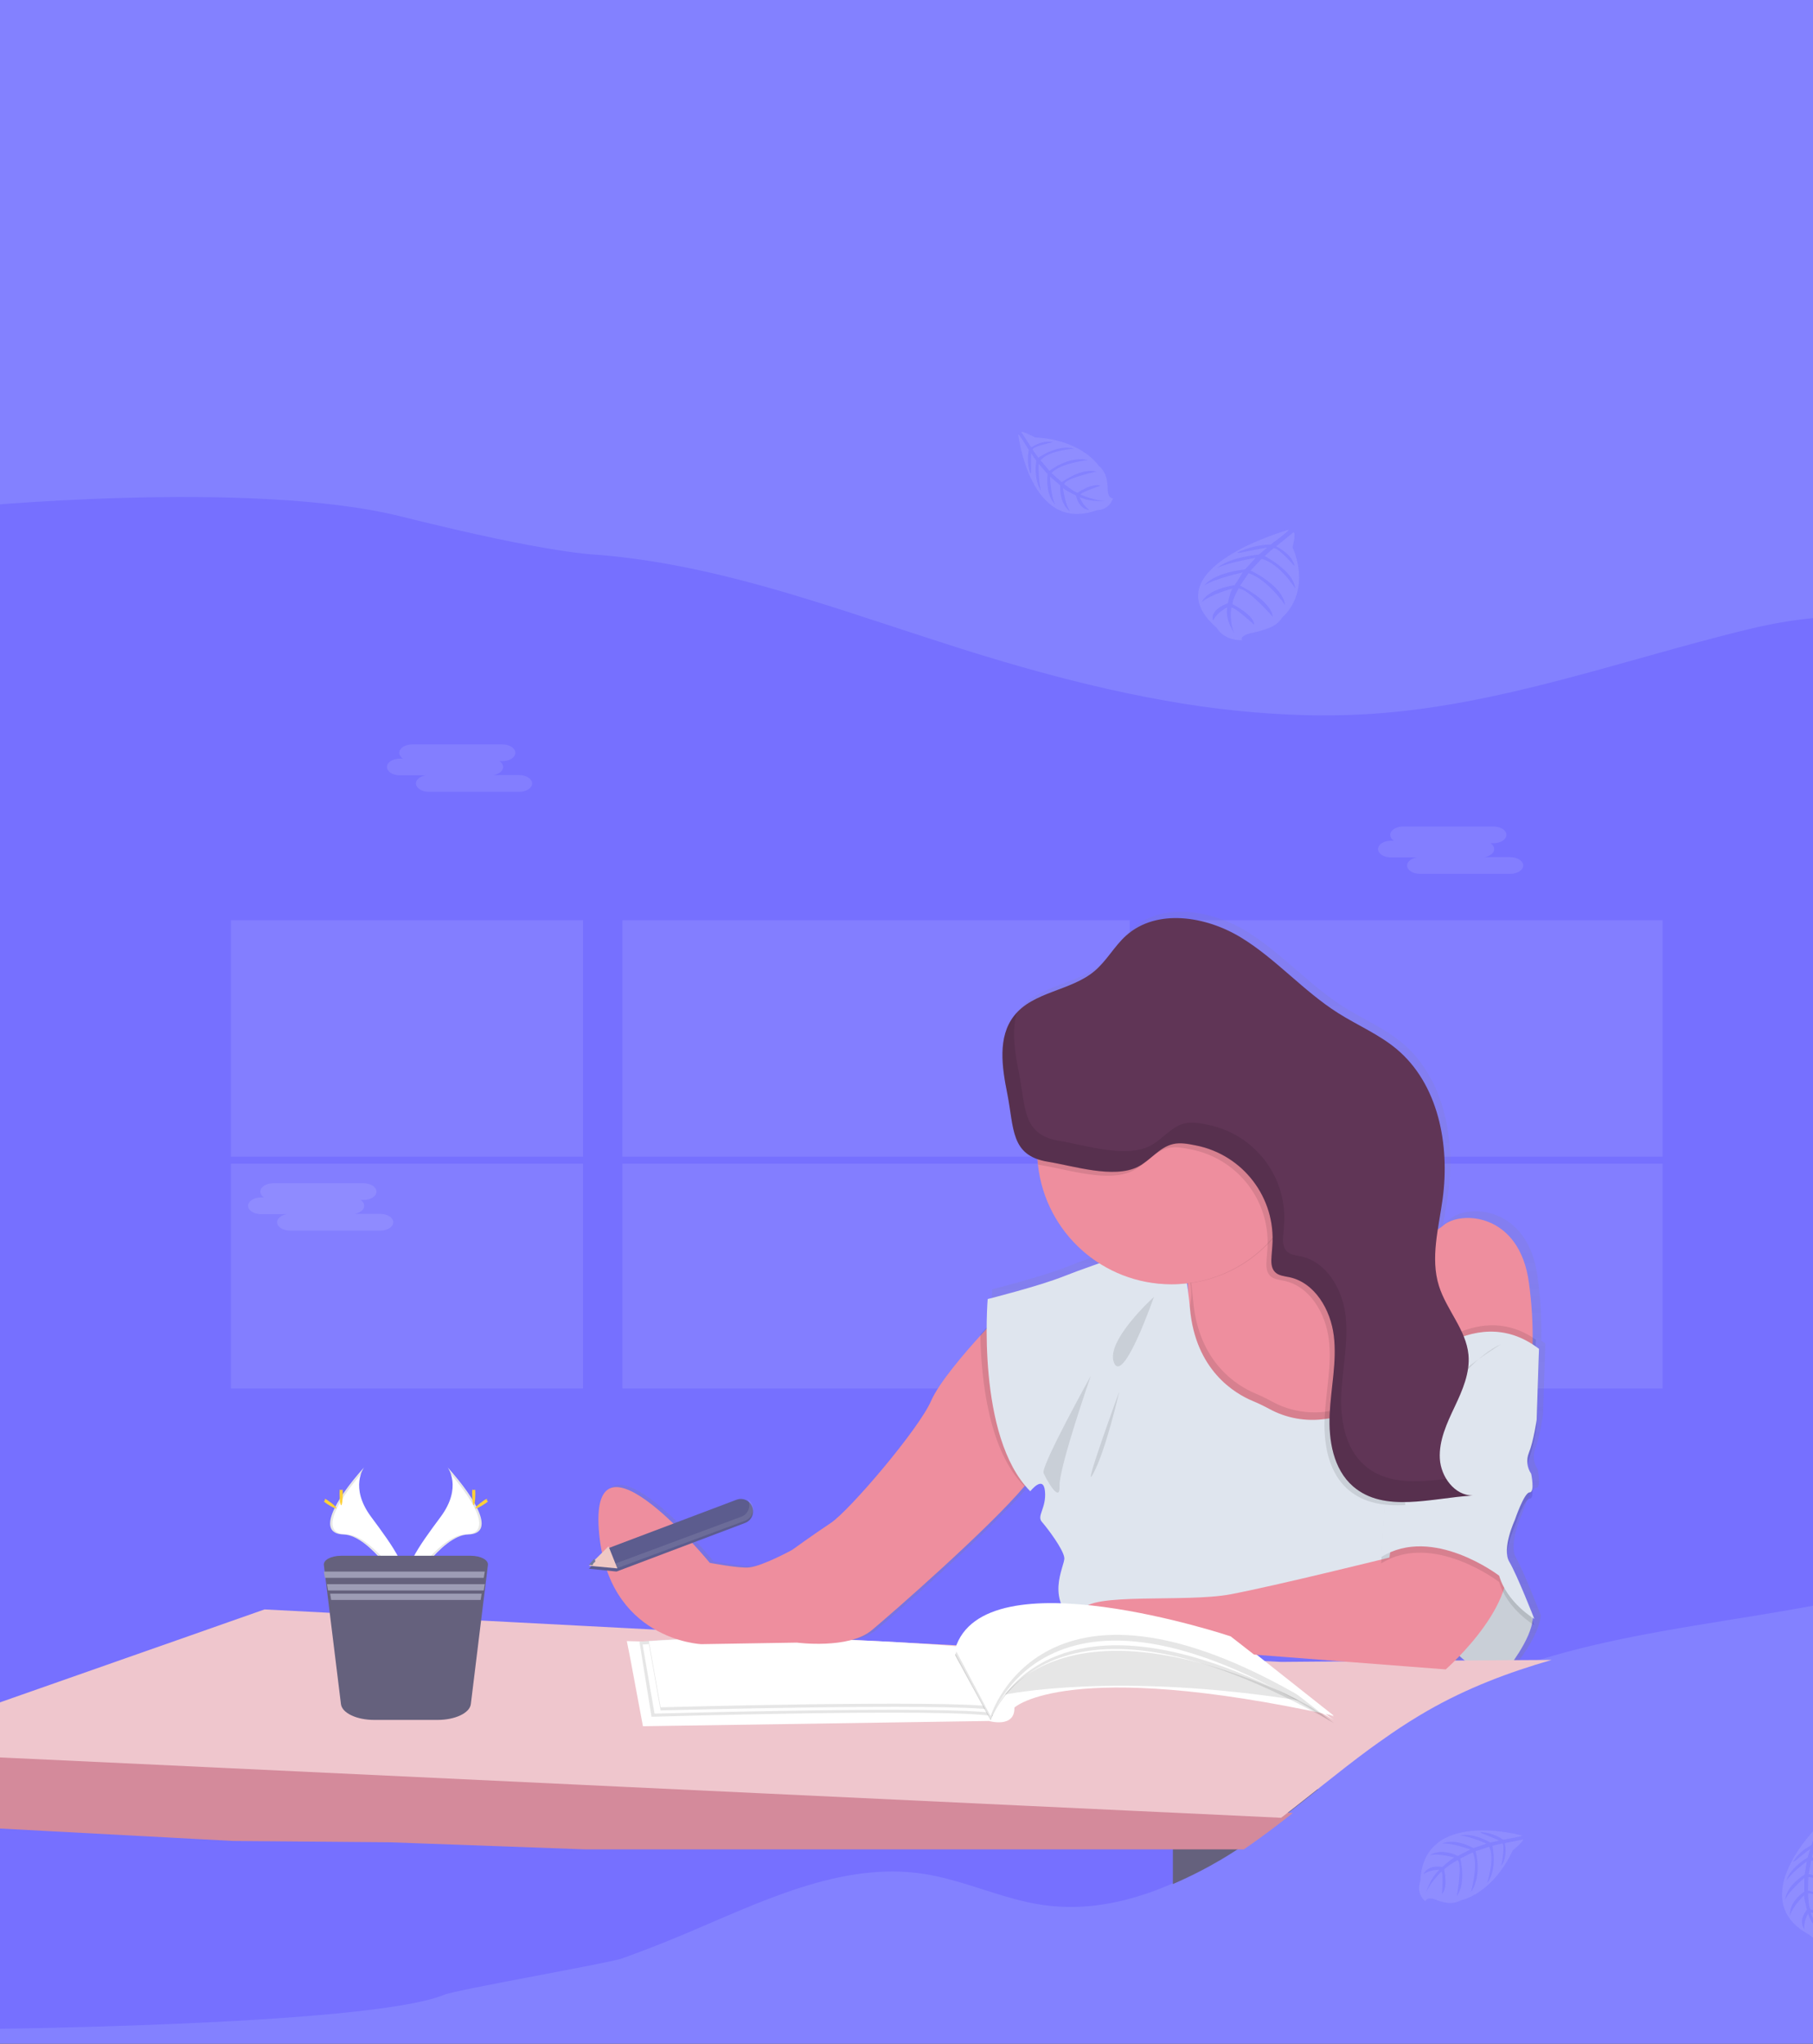 <?xml version="1.0" encoding="UTF-8"?> <svg xmlns="http://www.w3.org/2000/svg" width="488" height="550" viewBox="0 0 488 550" fill="none"><rect x="0" y="0" width="488" height="550" fill="#333333" stroke="none"/><g clip-path="url(#clip0_1705_9265)"><rect width="488" height="550" fill="#8381FF"></rect><path opacity="0.55" fill-rule="evenodd" clip-rule="evenodd" d="M572.065 311.373C571.96 311.995 571.854 312.617 571.738 313.239C567.97 334.427 561.819 354.854 552.672 373.608C552.372 374.23 552.066 374.853 551.755 375.475C545.885 387.3 538.677 398.413 530.272 408.595C525.716 414.089 520.748 419.306 514.841 423.072C506.561 428.35 496.881 430.494 487.368 432.249C477.482 434.077 467.468 435.583 457.477 437.249C453.936 437.827 450.416 438.432 446.919 439.066C437.267 440.81 427.687 442.827 418.335 445.499C406.771 448.832 395.551 453.126 384.993 459.209C384.149 459.69 383.313 460.185 382.487 460.692C381.659 461.192 380.82 461.703 380.014 462.225C379.209 462.748 378.397 463.264 377.597 463.792L376.364 464.625C375.958 464.892 375.558 465.181 375.158 465.448C373.969 466.259 372.796 467.114 371.624 467.936L371.579 467.97C370.807 468.525 370.04 469.081 369.273 469.636C364.944 472.842 360.71 476.197 356.492 479.563L353.83 481.691C352.456 482.78 351.082 483.867 349.707 484.952C348.901 485.591 348.085 486.224 347.273 486.857C346.684 487.319 346.101 487.78 345.501 488.235C342.494 490.552 339.449 492.818 336.343 494.985C335.604 495.501 334.854 496.018 334.12 496.524C327.902 500.775 321.289 504.418 314.371 507.401L314.282 507.44C310.875 508.892 307.369 510.1 303.791 511.056C301.74 511.612 299.69 512.05 297.612 512.395C292.075 513.352 286.424 513.45 280.858 512.684C269.916 511.134 259.664 506.017 248.75 504.306C226.234 500.812 204.367 512.084 183.179 520.933C177.992 523.104 172.749 525.141 167.447 527.044C163.935 528.311 122.941 535.437 119.574 536.823C98.833 545.363 -10.537 546.117 -10.537 546.117L-10.374 136.605C-10.374 136.605 67.246 128.808 108.009 139.003C148.772 149.197 160.201 149.239 161.924 149.387C163.732 149.543 165.534 149.728 167.331 149.943C188.352 152.371 208.807 158.387 229.14 164.97C235.953 167.192 242.749 169.414 249.545 171.636C252.568 172.621 255.589 173.593 258.608 174.553C273.417 179.225 288.471 183.441 303.663 186.619C307.186 187.359 310.705 188.035 314.221 188.646C326.443 190.835 338.812 192.109 351.224 192.457C356.04 192.576 360.856 192.526 365.672 192.307C368.106 192.196 370.542 192.033 372.979 191.818C398.158 189.663 422.436 182.436 446.814 175.647C450.337 174.664 453.865 173.686 457.372 172.742C462.006 171.497 466.646 170.292 471.303 169.181C500.298 162.22 526.138 166.22 553.094 180.575C559.207 183.836 565.319 187.769 569.098 193.857C572.877 199.946 573.794 207.484 574.494 214.739C575.483 225.061 576.161 235.527 576.378 246.038C576.378 246.66 576.378 247.282 576.417 247.904C576.906 269.186 575.611 290.63 572.065 311.373Z" fill="#6C63FF"></path><path opacity="0.1" fill-rule="evenodd" clip-rule="evenodd" d="M156.929 247.642H62.154L62.148 311.276H156.929V247.642ZM62.154 373.663V313.148H156.93V373.663H62.154ZM304.093 247.642H167.538L167.532 311.276H304.093V247.642ZM167.538 373.663V313.148H304.093V373.663L304.104 373.663V314.506C304.813 314.351 305.506 314.131 306.175 313.849L306.459 313.727L306.77 313.582C306.961 313.49 307.147 313.387 307.327 313.276C307.76 313.023 308.18 312.748 308.585 312.451C308.648 312.402 308.712 312.352 308.777 312.302C308.897 312.209 309.019 312.114 309.141 312.017C309.644 311.629 310.135 311.218 310.624 310.809C310.872 310.602 311.119 310.394 311.368 310.19C311.44 310.133 311.511 310.075 311.582 310.018C311.695 309.926 311.808 309.834 311.925 309.745L312.203 309.522C312.329 309.433 312.449 309.344 312.566 309.257C312.733 309.133 312.896 309.013 313.066 308.898C313.16 308.832 313.26 308.77 313.361 308.709L313.65 308.52L313.75 308.459H313.784L314.251 308.197L314.691 307.985V311.299H331.028H331.056L331.184 311.382C331.351 311.477 331.471 311.558 331.627 311.663C331.662 311.686 331.7 311.712 331.74 311.739C331.875 311.829 332.038 311.945 332.172 312.04C332.253 312.097 332.323 312.147 332.369 312.179C332.492 312.262 332.608 312.351 332.725 312.446L333.004 312.657C333.215 312.813 333.421 312.98 333.622 313.147H314.697L314.691 313.148V373.663L314.697 373.663V313.147L447.512 313.148L447.517 373.663L380.267 373.663L380.517 375.534H378.369V374.493V373.663H376.237L375.062 375.423V375.534H358.586V375.395V375.256L358.753 373.708C358.75 373.693 358.75 373.678 358.753 373.663H358.708C358.706 373.678 358.706 373.693 358.708 373.708L358.541 375.256V375.395V375.534H314.674V441.324C314.552 441.296 314.435 441.251 314.318 441.251L314.029 441.19L311.919 441.302L311.04 441.146L310.427 441.045L310.155 441.001C309.726 440.934 309.303 440.867 308.885 440.811H308.78L308.056 440.722L307.399 440.644L305.941 440.5L305.039 440.433L304.544 440.399H304.11V375.529H276.234C276.084 374.972 275.928 374.415 275.772 373.859L275.772 373.858C275.766 373.833 275.757 373.809 275.748 373.785C275.732 373.745 275.717 373.705 275.717 373.663L167.538 373.663ZM447.517 311.293H314.691V249.346L316.556 247.642H447.512L447.517 311.293Z" fill="white"></path><path opacity="0.1" fill-rule="evenodd" clip-rule="evenodd" d="M107.623 204.157H108.46C107.879 203.83 107.504 203.242 107.464 202.591C107.464 201.352 109.027 200.342 110.937 200.342H135.242C137.152 200.342 138.716 201.352 138.716 202.591C138.716 203.826 137.152 204.841 135.242 204.841H134.433C135.012 205.169 135.383 205.757 135.424 206.406C135.424 207.475 134.29 208.351 132.77 208.592H139.767C141.672 208.592 143.236 209.602 143.236 210.841C143.236 212.081 141.672 213.085 139.767 213.085H115.435C113.53 213.085 111.967 212.075 111.967 210.841C111.967 209.773 113.101 208.896 114.62 208.656H107.623C105.719 208.656 104.155 207.646 104.155 206.406C104.155 205.167 105.708 204.157 107.623 204.157Z" fill="white"></path><path opacity="0.1" fill-rule="evenodd" clip-rule="evenodd" d="M374.39 226.246H375.205C374.623 225.917 374.248 225.327 374.208 224.675C374.208 223.441 375.773 222.431 377.684 222.431H402.002C403.914 222.431 405.478 223.441 405.478 224.675C405.478 225.914 403.914 226.924 402.002 226.924H401.193C401.773 227.255 402.144 227.844 402.184 228.495C402.184 229.564 401.049 230.435 399.529 230.675H406.53C408.436 230.675 410 231.69 410 232.925C410 234.159 408.436 235.174 406.53 235.174H382.217C380.311 235.174 378.747 234.164 378.747 232.925C378.747 231.856 379.882 230.98 381.402 230.745H374.39C372.484 230.745 370.92 229.729 370.92 228.495C370.92 227.261 372.495 226.246 374.39 226.246Z" fill="white"></path><path opacity="0.1" fill-rule="evenodd" clip-rule="evenodd" d="M70.244 322.251H71.059C70.479 321.921 70.107 321.332 70.067 320.681C70.067 319.447 71.626 318.432 73.537 318.432H97.856C99.767 318.432 101.331 319.447 101.331 320.681C101.331 321.92 99.767 322.929 97.856 322.929H97.046C97.626 323.26 97.998 323.848 98.038 324.499C98.038 325.568 96.903 326.438 95.383 326.679H102.384C104.295 326.679 105.854 327.688 105.854 328.927C105.854 330.166 104.295 331.176 102.384 331.176H78.06C76.154 331.176 74.59 330.161 74.59 328.927C74.59 327.859 75.73 326.983 77.244 326.743H70.244C68.338 326.743 66.773 325.733 66.773 324.499C66.773 323.266 68.338 322.251 70.244 322.251Z" fill="white"></path><path fill-rule="evenodd" clip-rule="evenodd" d="M354.778 481.55C353.42 482.628 352.062 483.704 350.704 484.778C349.908 485.41 349.101 486.037 348.299 486.664C347.717 487.12 347.14 487.577 346.547 488.027C343.577 490.32 340.567 492.564 337.498 494.709C336.768 495.22 336.026 495.731 335.302 496.232C329.157 500.44 322.622 504.046 315.786 506.998L315.698 507.037V481.55H354.778Z" fill="#65617D"></path><path fill-rule="evenodd" clip-rule="evenodd" d="M415.326 380.756L415.947 361.56C415.576 361.271 415.198 361.005 414.838 360.738C414.991 355.015 414.664 349.289 413.861 343.62C411.353 324.425 395.068 324.008 390.474 327.97C389.865 328.496 389.201 328.954 388.493 329.336C388.909 326.597 389.425 323.853 389.797 321.142C391.805 306.519 388.687 290.068 377.357 280.617C372.613 276.667 366.815 274.239 361.605 270.933C352.272 265.039 344.898 256.333 335.46 250.594C326.022 244.854 312.766 242.704 304.532 250.082C301.342 252.938 299.283 256.899 296.01 259.655C289.906 264.789 280.39 265.128 275.064 270.861C274.798 271.15 274.542 271.445 274.298 271.756C269.859 277.456 271.074 285.54 272.489 292.612C274.193 301.124 273.488 307.946 280.779 310.391C280.807 310.73 280.829 311.069 280.868 311.402C282.068 321.971 287.867 331.47 296.714 337.359L295.532 337.781C292.381 338.892 289.546 339.97 287.731 340.709C281.073 343.426 267.057 346.965 267.057 346.965C267.057 346.965 266.724 350.965 266.785 356.866C262.114 361.949 254.318 370.883 252.026 376.178C248.697 383.9 229.887 406.018 224.877 409.357C219.867 412.696 214.435 416.657 214.435 416.657C214.435 416.657 206.5 421.041 202.744 421.458C200.142 421.747 192.091 420.202 192.091 420.202C192.091 420.202 159.937 380.756 162.023 411.024C164.109 441.292 189.794 442.32 189.794 442.32L215.689 441.903C215.689 441.903 229.682 443.781 235.947 438.57C241.295 434.125 269.016 409.74 277.921 398.679C278.127 398.907 278.332 399.129 278.548 399.345C278.548 399.345 282.094 394.756 282.516 399.345C282.937 403.935 280.213 406.012 281.678 407.679C283.143 409.346 287.526 415.191 287.731 417.485C287.936 419.78 281.889 429.153 292.115 436.264C292.275 436.375 292.447 436.481 292.636 436.586C294.462 440.748 300.265 444.82 300.265 444.82L331.587 444.403L390.685 448.992C390.685 448.992 392.444 447.442 394.824 444.909C398.003 447.831 402.414 450.337 407.386 448.798C407.386 448.798 414.488 440.248 414.699 434.614C414.699 434.614 410.105 422.719 408.041 419.174C405.977 415.63 409.505 407.907 409.505 407.907C409.505 407.907 412.008 400.396 413.473 400.396C414.937 400.396 413.889 395.395 413.889 395.395C412.764 393.736 412.53 391.628 413.262 389.762C414.488 386.6 415.326 380.756 415.326 380.756Z" fill="url(#paint0_linear_1705_9265)"></path><path fill-rule="evenodd" clip-rule="evenodd" d="M380.266 375.781L378.044 378.371L369.066 388.786L357.339 389.495L338.569 390.646C338.569 390.646 313.259 360.264 318.014 353.651C319.742 351.266 320.025 348.117 319.681 345.145C319.637 344.736 319.575 344.326 319.503 343.922C318.934 340.778 317.94 337.725 316.548 334.847L317.17 334.564L317.57 334.382L339.702 324.321L345.179 321.831C345.452 323.335 345.958 324.787 346.679 326.136C346.785 326.346 346.901 326.557 347.024 326.756C354.573 339.207 378.782 331.332 378.782 331.332L380.266 375.781Z" fill="#EE8E9E"></path><path fill-rule="evenodd" clip-rule="evenodd" d="M412.539 361.385C412.374 368.982 411.151 372.261 411.151 372.261L380.082 377.052L378.919 368.887L374.318 336.643L378.638 332.27C382.136 333.034 385.785 332.111 388.517 329.772C393.04 325.812 409.09 326.23 411.559 345.389C412.284 350.688 412.611 356.036 412.539 361.385Z" fill="#EE8E9E"></path><path fill-rule="evenodd" clip-rule="evenodd" d="M405.365 449.643C405.365 449.643 412.341 441.121 412.55 435.511L405.568 423.661L399.412 416.982L387.912 439.457C387.912 439.457 395.509 452.759 405.365 449.643Z" fill="#DFE5EE"></path><path opacity="0.1" fill-rule="evenodd" clip-rule="evenodd" d="M405.365 449.643C405.365 449.643 412.341 441.121 412.55 435.511L405.568 423.661L399.412 416.982L387.912 439.457C387.912 439.457 395.509 452.759 405.365 449.643Z" fill="black"></path><path fill-rule="evenodd" clip-rule="evenodd" d="M347.982 487.907C347.392 488.374 346.808 488.841 346.208 489.302C343.199 491.647 340.152 493.941 337.044 496.134C336.304 496.657 335.553 497.18 334.819 497.691H304.452H168.024H157.43L104.948 495.791L62.741 495.431L52.176 494.869L-0.54 492.057C-2.472 485.642 -3.923 479.09 -4.883 472.455C-5.1 470.959 -5.295 469.458 -5.439 467.957L52.154 471.184L62.719 471.786L157.408 477.128L168.001 477.724L304.43 485.428L314.928 486.024H315.017L347.982 487.907Z" fill="#D48A9B"></path><path fill-rule="evenodd" clip-rule="evenodd" d="M417.646 446.718C406.086 450.031 394.87 454.299 384.315 460.345C383.476 460.826 382.649 461.317 381.81 461.82C380.971 462.322 380.143 462.825 379.338 463.344C378.532 463.863 377.721 464.376 376.921 464.901L375.688 465.729L374.482 466.546C373.294 467.358 372.121 468.203 370.949 469.02L370.905 469.053C370.133 469.605 369.366 470.157 368.599 470.709C364.272 473.895 360.039 477.23 355.822 480.576C354.934 481.283 354.043 481.988 353.15 482.691L349.04 485.932C348.234 486.567 347.417 487.197 346.606 487.826C346.017 488.285 345.434 488.743 344.834 489.196L313.725 487.721H313.636L303.148 487.235L166.795 480.814L156.212 480.311L61.618 475.844L51.063 475.342L-5.939 472.675C-6.155 471.206 -6.35 469.732 -6.494 468.258C-6.783 465.729 -6.998 463.189 -7.139 460.638L51.058 440.208L61.613 436.492L71.201 433.124L88.672 434.03L129.053 436.089L156.229 437.508L166.812 438.06L173.572 438.414L175.189 438.502L232.086 441.456L232.686 441.495L258.073 442.809H258.362H258.528L261.067 442.936L269.722 443.389L280.544 443.941L284.11 444.129L284.782 444.167L289.826 444.427L291.265 444.498L296.082 444.752L297.998 444.857H298.059H298.459L302.965 445.095L309.942 445.459H309.975L312.142 445.57H312.375L313.669 445.641L316.847 445.807L319.625 445.951H319.652L322.769 446.111H322.819L325.18 446.238L326.991 446.332L333.418 446.668L334.574 446.729H334.974L335.529 446.762L337.412 446.862L338.257 446.906L344.812 447.243H345.412L355.089 447.16H355.156L391.948 446.862H392.654H393.398H395.587L407.43 446.768H409.197L417.646 446.718Z" fill="#EFC6CD"></path><path fill-rule="evenodd" clip-rule="evenodd" d="M169.629 446.197L173.055 464.558L266.196 463.146C266.196 463.146 273.204 465.186 273.048 459.538C273.048 459.538 287.224 446.04 359.026 461.734L331.459 439.921L256.103 444L168.723 441.647L169.629 446.197Z" fill="white"></path><path fill-rule="evenodd" clip-rule="evenodd" d="M172.12 441.797L175.363 462.01C175.363 462.01 254.785 459.623 267.272 461.851L257.835 443.388C257.835 443.388 209.812 438.774 172.12 441.797Z" fill="white"></path><path opacity="0.1" fill-rule="evenodd" clip-rule="evenodd" d="M172.12 441.797L175.363 462.01C175.363 462.01 254.785 459.623 267.272 461.851L257.835 443.388C257.835 443.388 209.812 438.774 172.12 441.797Z" fill="black"></path><path fill-rule="evenodd" clip-rule="evenodd" d="M172.97 442.565L176.18 461.16C176.18 461.16 254.873 458.968 267.272 461.014L257.934 444.032C257.934 444.032 210.321 439.782 172.97 442.565Z" fill="white"></path><path opacity="0.1" fill-rule="evenodd" clip-rule="evenodd" d="M174.669 442.534L177.809 460.311C177.809 460.311 255.075 458.214 267.272 460.173L258.103 443.93C258.103 443.93 211.349 439.851 174.669 442.534Z" fill="black"></path><path fill-rule="evenodd" clip-rule="evenodd" d="M174.669 441.671L177.825 459.461C177.825 459.461 255.077 457.366 267.272 459.323L258.083 443.083C258.083 443.083 211.342 439.014 174.669 441.671Z" fill="white"></path><path fill-rule="evenodd" clip-rule="evenodd" d="M120.474 394.894C120.474 394.894 124.556 400.204 118.595 408.23C112.634 416.255 107.71 423.023 109.701 428.027C109.701 428.027 118.674 413.127 126.02 412.948C133.366 412.77 128.532 403.851 120.474 394.894Z" fill="white"></path><path opacity="0.1" fill-rule="evenodd" clip-rule="evenodd" d="M120.369 394.894C120.732 395.408 121.016 395.973 121.214 396.568C128.44 404.942 132.291 412.758 125.343 412.926C118.871 413.104 111.112 424.493 109.252 427.374C109.316 427.589 109.39 427.807 109.473 428.027C109.473 428.027 118.548 413.132 125.978 412.954C133.409 412.775 128.519 403.848 120.369 394.894Z" fill="black"></path><path fill-rule="evenodd" clip-rule="evenodd" d="M127.943 401.952C127.943 403.68 127.751 405.088 127.519 405.088C127.286 405.088 127.094 403.68 127.094 401.952C127.094 400.223 127.331 401.031 127.564 401.031C127.797 401.031 127.943 400.218 127.943 401.952Z" fill="#FFD037"></path><path fill-rule="evenodd" clip-rule="evenodd" d="M130.533 404.675C129.205 405.573 128.049 406.114 127.949 405.885C127.85 405.657 128.853 404.77 130.172 403.856C131.491 402.941 130.976 403.61 131.075 403.856C131.174 404.101 131.861 403.783 130.533 404.675Z" fill="#FFD037"></path><path fill-rule="evenodd" clip-rule="evenodd" d="M98.023 394.894C98.023 394.894 93.939 400.204 99.908 408.23C105.876 416.255 110.79 423.023 108.804 428.027C108.804 428.027 99.801 413.127 92.475 412.948C85.149 412.77 89.962 403.851 98.023 394.894Z" fill="white"></path><path opacity="0.1" fill-rule="evenodd" clip-rule="evenodd" d="M98.127 394.894C97.767 395.41 97.483 395.974 97.282 396.568C90.054 404.942 86.202 412.758 93.152 412.926C99.625 413.104 107.391 424.493 109.252 427.374C109.191 427.589 109.118 427.807 109.031 428.027C109.031 428.027 99.925 413.132 92.516 412.954C85.107 412.775 89.975 403.848 98.127 394.894Z" fill="black"></path><path fill-rule="evenodd" clip-rule="evenodd" d="M91.411 401.952C91.411 403.68 91.603 405.088 91.836 405.088C92.069 405.088 92.261 403.68 92.261 401.952C92.261 400.223 92.023 401.031 91.79 401.031C91.558 401.031 91.411 400.218 91.411 401.952Z" fill="#FFD037"></path><path fill-rule="evenodd" clip-rule="evenodd" d="M87.968 404.675C89.295 405.573 90.455 406.114 90.555 405.885C90.654 405.657 89.652 404.77 88.334 403.856C87.016 402.941 87.53 403.61 87.431 403.856C87.332 404.101 86.641 403.783 87.968 404.675Z" fill="#FFD037"></path><path fill-rule="evenodd" clip-rule="evenodd" d="M131.329 421.17L131.126 422.851L130.839 425.199L130.72 426.18L130.432 428.534L130.308 429.514L130.015 431.868L126.732 458.611C126.439 460.999 122.513 462.859 117.774 462.859H100.727C95.989 462.859 92.068 460.999 91.775 458.611L88.486 431.868L88.199 429.514L88.08 428.534L87.787 426.18L87.668 425.199L87.381 422.851L87.172 421.17C87.008 419.819 89.129 418.682 91.814 418.682H126.709C129.389 418.682 131.516 419.819 131.329 421.17Z" fill="#65617D"></path><path fill-rule="evenodd" clip-rule="evenodd" d="M130.491 422.929L130.206 424.628H87.448L87.163 422.929H130.491Z" fill="#9D9CB5"></path><path fill-rule="evenodd" clip-rule="evenodd" d="M130.491 426.328L130.207 428.027H88.303L88.013 426.328H130.491Z" fill="#9D9CB5"></path><path fill-rule="evenodd" clip-rule="evenodd" d="M129.642 428.876L129.363 430.576H89.141L88.862 428.876H129.642Z" fill="#9D9CB5"></path><path fill-rule="evenodd" clip-rule="evenodd" d="M181.465 418.997C181.465 418.997 170.873 408.886 171.282 422.03C171.691 435.174 181.465 418.997 181.465 418.997Z" fill="#EE8E9E"></path><path fill-rule="evenodd" clip-rule="evenodd" d="M279.041 394.96C278.802 396 277.641 397.725 275.829 399.887C266.471 411.103 239.848 434.412 234.63 438.737C228.406 443.902 214.503 442.055 214.503 442.055L188.775 442.47C188.775 442.47 163.252 441.435 161.173 411.501C159.095 381.566 191.053 420.587 191.053 420.587C191.053 420.587 199.055 422.113 201.639 421.825C205.373 421.416 213.258 417.081 213.258 417.081C213.258 417.081 218.654 413.154 223.633 409.853C228.612 406.551 247.289 384.657 250.612 377.015C252.718 372.165 259.503 364.234 264.187 359.091C266.877 356.133 268.872 354.114 268.872 354.114C268.872 354.114 280.491 388.556 279.041 394.96Z" fill="#EE8E9E"></path><path opacity="0.1" fill-rule="evenodd" clip-rule="evenodd" d="M279.038 395.055C278.794 396.096 277.609 397.825 275.759 399.991C266.115 390.401 264.101 371.266 263.874 359.1C266.62 356.136 268.656 354.114 268.656 354.114C268.656 354.114 280.519 388.64 279.038 395.055Z" fill="black"></path><path opacity="0.1" fill-rule="evenodd" clip-rule="evenodd" d="M378.55 379.263L369.628 389.642L357.965 390.348L339.297 391.495C339.297 391.495 314.127 361.217 318.856 354.627C320.574 352.25 320.856 349.112 320.513 346.15C320.469 345.742 320.408 345.334 320.337 344.931C319.771 341.798 318.782 338.755 317.397 335.887L318.016 335.605L318.414 335.423C319.396 338.155 320.074 340.987 320.436 343.867C320.497 344.258 320.552 344.667 320.607 345.086C320.801 346.575 320.977 348.229 321.16 350.049C322.596 366.716 333.099 372.986 337.839 374.983C339.363 375.625 340.853 376.344 342.303 377.139C346.863 379.65 352.122 380.599 357.274 379.842C368.976 378.308 378.517 369.821 378.517 369.821L378.567 378.176L378.55 379.263Z" fill="black"></path><path fill-rule="evenodd" clip-rule="evenodd" d="M378.566 445.018C378.566 445.018 301.069 444.808 290.854 437.805C280.638 430.801 286.692 421.524 286.48 419.256C286.268 416.988 281.899 411.22 280.443 409.565C278.987 407.909 281.693 405.856 281.274 401.325C280.856 396.794 277.319 401.325 277.319 401.325C262.73 386.689 265.854 349.597 265.854 349.597C265.854 349.597 279.802 346.098 286.496 343.41C288.31 342.682 291.132 341.644 294.307 340.524L295.484 340.104C303.668 337.207 313.398 333.934 313.398 333.934C313.398 333.934 315.267 332.626 317.147 336.539C318.006 338.338 318.871 341.236 319.563 345.866C319.624 346.258 319.68 346.666 319.736 347.086C319.931 348.576 320.11 350.231 320.294 352.053C321.744 368.731 332.35 375.005 337.137 377.003C338.676 377.645 340.18 378.366 341.644 379.161C346.25 381.674 351.56 382.623 356.763 381.865C368.58 380.331 378.215 371.838 378.215 371.838L378.265 380.199L378.41 405.321L378.566 445.018Z" fill="#DFE5EE"></path><path fill-rule="evenodd" clip-rule="evenodd" d="M375.224 411.329L373.978 419.164C373.978 419.164 343.23 426.789 331.186 429.058C319.142 431.327 293.168 428.44 291.298 433.387C289.429 438.334 299.192 445.142 299.192 445.142L330.346 444.728L389.137 449.266C389.137 449.266 411.573 429.676 404.302 416.066C397.031 402.456 375.224 411.329 375.224 411.329Z" fill="#EE8E9E"></path><path opacity="0.1" fill-rule="evenodd" clip-rule="evenodd" d="M310.6 349.017C310.6 349.017 297.341 361.007 299.878 366.793C302.415 372.579 310.6 349.017 310.6 349.017Z" fill="black"></path><path opacity="0.1" fill-rule="evenodd" clip-rule="evenodd" d="M293.609 370.256C293.609 370.256 280.113 394.585 280.898 396.425C281.684 398.264 285.397 404.807 285.198 399.901C284.999 394.996 293.609 370.256 293.609 370.256Z" fill="black"></path><path opacity="0.1" fill-rule="evenodd" clip-rule="evenodd" d="M301.256 374.504C301.256 374.504 297.77 389.99 294.313 396.48C290.857 402.97 301.256 374.504 301.256 374.504Z" fill="black"></path><path opacity="0.1" fill-rule="evenodd" clip-rule="evenodd" d="M347.132 326.805C341.558 337.074 331.378 343.994 319.817 345.372H319.75C310.787 346.43 301.757 344.055 294.459 338.721C302.804 335.692 313.497 332.048 313.497 332.048C313.497 332.048 315.36 330.723 317.235 334.686L345.285 321.831C345.6 323.586 346.226 325.271 347.132 326.805Z" fill="black"></path><path fill-rule="evenodd" clip-rule="evenodd" d="M351.379 309.486C351.39 315.772 349.752 321.95 346.629 327.404C345.137 330.005 343.329 332.412 341.246 334.569C335.436 340.618 327.693 344.446 319.359 345.389H319.286C317.954 345.542 316.614 345.618 315.273 345.618C296.906 345.619 281.465 331.832 279.395 313.583C279.24 312.231 279.163 310.87 279.166 309.509C279.166 289.569 295.332 273.405 315.273 273.405C335.214 273.405 351.379 289.569 351.379 309.509V309.486Z" fill="#EE8E9E"></path><path opacity="0.1" fill-rule="evenodd" clip-rule="evenodd" d="M374.27 377.597L377.648 372.592C377.648 372.592 396.151 350.789 414.248 364.702L413.617 383.808C413.617 383.808 412.773 389.618 411.511 392.704C410.776 394.563 411.012 396.66 412.142 398.315C412.142 398.315 413.195 403.319 411.725 403.319C410.256 403.319 407.728 410.793 407.728 410.793C407.728 410.793 404.152 418.477 406.258 422.008C408.364 425.539 412.987 437.372 412.987 437.372C412.987 437.372 405.627 433.012 403.521 425.745C403.521 425.745 385.649 412.038 371.77 420.74L374.27 377.597Z" fill="black"></path><path opacity="0.1" fill-rule="evenodd" clip-rule="evenodd" d="M413.399 360.517C413.232 368.123 411.995 371.406 411.995 371.406L380.591 376.203L379.416 368.028C383.526 363.728 398.474 350.059 413.399 360.517Z" fill="black"></path><path fill-rule="evenodd" clip-rule="evenodd" d="M374.27 375.897L377.648 370.893C377.648 370.893 396.151 349.09 414.248 363.003L413.617 382.108C413.617 382.108 412.773 387.919 411.511 391.005C410.776 392.864 411.012 394.961 412.142 396.616C412.142 396.616 413.195 401.62 411.725 401.62C410.256 401.62 407.728 409.094 407.728 409.094C407.728 409.094 404.152 416.778 406.258 420.309C408.364 423.84 412.987 435.673 412.987 435.673C412.987 435.673 405.627 431.313 403.521 424.046C403.521 424.046 385.649 410.339 371.77 419.041L374.27 375.897Z" fill="#DFE5EE"></path><path opacity="0.1" fill-rule="evenodd" clip-rule="evenodd" d="M404.053 361.76C404.053 361.76 373.759 379.866 375.219 395.743C375.219 395.743 392.146 366.641 404.053 361.76Z" fill="black"></path><path opacity="0.1" fill-rule="evenodd" clip-rule="evenodd" d="M378.082 379.71L378.227 405.042C372.511 405.298 367.124 404.558 362.865 400.869C359.901 398.298 358.176 394.747 357.283 390.907C356.619 387.813 356.374 384.644 356.557 381.486C356.554 381.454 356.554 381.422 356.557 381.391C356.909 374.396 358.522 367.4 357.674 360.45C356.825 353.499 352.6 346.164 345.7 344.701C344.338 344.406 342.808 344.3 341.837 343.304C340.765 342.191 340.816 340.46 340.933 338.919L341.134 336.32C341.184 335.652 341.206 334.99 341.206 334.327C341.198 322.143 332.546 311.666 320.552 309.318L320.329 309.279C318.386 308.89 316.366 308.506 314.423 308.951C310.728 309.802 308.339 313.375 304.933 315.072C298.402 318.322 287.511 314.766 280.673 313.648C280.227 313.575 279.802 313.492 279.395 313.397C279.24 312.05 279.163 310.696 279.166 309.34C279.173 294.25 288.632 280.77 302.849 275.591C317.067 270.411 333.015 274.634 342.78 286.164C352.545 297.695 354.048 314.077 346.543 327.182C346.649 327.393 346.766 327.605 346.889 327.805C354.475 340.326 378.802 332.407 378.802 332.407L380.265 377.089L378.082 379.71Z" fill="black"></path><path fill-rule="evenodd" clip-rule="evenodd" d="M306.254 314.015C309.639 312.308 312.03 308.727 315.751 307.879C317.689 307.433 319.712 307.818 321.667 308.203L321.89 308.247C334.626 310.764 343.465 322.393 342.465 335.317L342.264 337.922C342.141 339.461 342.091 341.207 343.175 342.312C344.141 343.31 345.672 343.427 347.035 343.706C353.94 345.179 358.168 352.491 359.018 359.497C359.867 366.503 358.224 373.537 357.9 380.576C357.576 387.616 358.872 395.386 364.202 400.01C372.581 407.261 385.318 403.133 396.407 402.47C391.502 402.47 387.827 397.416 387.558 392.53C387.29 387.643 389.469 382.992 391.553 378.585C393.636 374.178 395.726 369.437 395.262 364.562C394.625 357.869 389.34 352.508 387.318 346.066C384.961 338.569 387.234 330.52 388.301 322.728C390.307 308.136 387.184 291.709 375.872 282.277C371.134 278.333 365.341 275.907 360.135 272.605C350.806 266.698 343.448 258.035 334.018 252.29C324.589 246.544 311.349 244.414 303.12 251.777C299.936 254.627 297.88 258.582 294.606 261.332C288.21 266.714 278.043 266.815 272.915 273.419C268.501 279.103 269.697 287.174 271.11 294.23C272.993 303.64 271.931 310.964 282.004 312.637C288.819 313.714 299.712 317.278 306.254 314.015Z" fill="#603556"></path><path opacity="0.1" fill-rule="evenodd" clip-rule="evenodd" d="M389.286 397.983C381.216 398.97 373.219 399.477 367.343 394.393C362.015 389.772 360.703 382.012 361.044 374.971C361.384 367.93 363.015 360.895 362.161 353.899C361.306 346.903 357.084 339.595 350.181 338.123C348.818 337.833 347.294 337.727 346.322 336.73C345.244 335.615 345.289 333.875 345.411 332.337L345.612 329.733C346.612 316.818 337.775 305.198 325.043 302.686L324.82 302.641C322.865 302.256 320.843 301.872 318.905 302.318C315.208 303.171 312.818 306.777 309.411 308.45C302.871 311.711 291.986 308.149 285.133 307.028C275.081 305.384 276.131 298.053 274.243 288.632C273.187 283.37 272.255 277.539 273.684 272.555C273.416 272.839 273.159 273.113 272.914 273.453C268.502 279.133 269.697 287.2 271.11 294.251C272.992 303.656 271.931 310.975 282 312.647C288.847 313.762 299.738 317.33 306.278 314.069C309.662 312.363 312.053 308.784 315.772 307.937C317.71 307.491 319.732 307.876 321.687 308.26L321.91 308.305C334.643 310.82 343.479 322.441 342.479 335.358L342.278 337.962C342.155 339.5 342.105 341.245 343.189 342.349C344.155 343.347 345.685 343.464 347.048 343.742C353.951 345.214 358.179 352.522 359.027 359.524C359.876 366.526 358.24 373.555 357.91 380.59C357.581 387.625 358.882 395.391 364.21 400.012C372.588 407.259 385.321 403.134 396.407 402.47C393.397 402.487 390.867 400.581 389.286 397.983Z" fill="black"></path><path fill-rule="evenodd" clip-rule="evenodd" d="M163.642 416.68L198.257 403.601C199.961 402.957 201.858 403.832 202.496 405.557C203.132 407.283 202.268 409.204 200.564 409.85L165.95 422.929L158.527 422.179L163.642 416.68Z" fill="#5C5C8E"></path><path opacity="0.1" fill-rule="evenodd" clip-rule="evenodd" d="M201.474 403.953C202.11 405.649 201.242 407.536 199.537 408.168L164.9 421.053L159.33 420.494L158.527 421.343L165.95 422.08L200.564 409.24C202.268 408.605 203.132 406.719 202.496 405.025C202.241 404.347 201.767 403.771 201.148 403.389C201.273 403.568 201.382 403.756 201.474 403.953Z" fill="white"></path><path fill-rule="evenodd" clip-rule="evenodd" d="M163.8 416.133L166.173 422.08L159.899 421.49L158.527 421.36L160.403 419.499L163.8 416.133Z" fill="#EFC8C4"></path><path fill-rule="evenodd" clip-rule="evenodd" d="M159.889 419.531C159.997 419.619 160.089 419.727 160.161 419.851C160.248 420.002 160.248 420.195 160.161 420.346C160.088 420.428 160.004 420.495 159.91 420.545C159.698 420.7 159.56 420.952 159.537 421.23L158.527 421.124L159.889 419.531Z" fill="#727A9C"></path><path fill-rule="evenodd" clip-rule="evenodd" d="M270.46 456.055C270.46 456.055 300.36 449.678 350.53 457.762L330.877 443.108L295.119 435.673L269.821 442.499L270.46 456.055Z" fill="white"></path><path opacity="0.1" fill-rule="evenodd" clip-rule="evenodd" d="M270.46 456.055C270.46 456.055 300.36 449.678 350.53 457.762L330.877 443.108L295.119 435.673L269.821 442.499L270.46 456.055Z" fill="black"></path><path fill-rule="evenodd" clip-rule="evenodd" d="M266.62 461.884C266.62 461.884 281.679 422.153 359.026 462.01L331.265 444.586C331.265 444.586 264.761 426.664 257.077 447.317L266.62 461.884Z" fill="white"></path><path opacity="0.1" fill-rule="evenodd" clip-rule="evenodd" d="M266.656 462.924C266.656 462.924 281.709 419.312 359.026 463.709L331.275 444.306C331.275 444.306 264.775 422.301 257.077 445.332L266.656 462.924Z" fill="black"></path><path fill-rule="evenodd" clip-rule="evenodd" d="M266.62 462.717C266.62 462.717 281.679 417.742 359.026 462.859L331.265 443.141C331.265 443.141 264.761 421.418 257.077 444.851L266.62 462.717Z" fill="white"></path><path opacity="0.1" fill-rule="evenodd" clip-rule="evenodd" d="M266.64 462.958C266.64 462.958 281.696 414.197 359.026 463.709L331.248 442.066C331.248 442.066 264.759 419.828 257.077 445.49L266.64 462.958Z" fill="black"></path><path fill-rule="evenodd" clip-rule="evenodd" d="M266.64 461.854C266.64 461.854 281.696 412.497 359.026 462.009L331.248 440.367C331.248 440.367 264.759 418.129 257.077 443.791L266.64 461.854Z" fill="white"></path><path opacity="0.1" fill-rule="evenodd" clip-rule="evenodd" d="M489.017 491.745C489.017 491.745 469.35 511.239 487.053 520.708C487.053 520.708 489.367 523.289 492.671 521.938C492.671 521.938 491.556 521.021 493.793 519.254C494.583 518.619 495.29 517.901 495.899 517.113C496.724 516.049 497.153 514.766 497.121 513.456C497.121 513.456 499.696 505.721 491.515 495.681C491.515 495.681 490.773 492.321 490.144 491.953L488.649 496.636C488.649 496.636 492.404 497.52 493.816 500.166C493.816 500.166 488.869 496.57 488.388 497.322C488.293 497.476 487.718 499.842 487.718 499.842C487.718 499.842 494.244 501.401 496.284 505.551C496.284 505.551 491.01 500.539 487.492 500.737L486.852 504.349C486.852 504.349 493.834 505.688 496.344 510.333C496.344 510.333 490.637 505.266 486.757 505.151L486.644 508.779C486.644 508.779 493.425 510.207 495.495 514.082C495.495 514.082 488.264 508.851 486.68 509.614C486.68 509.614 486.792 512.957 487.273 513.83C487.273 513.83 492.114 514.928 493.099 517.31C493.099 517.31 487.866 514.285 487.415 514.747C487.415 514.747 488.821 519.061 490.779 520.9C490.779 520.9 487.67 518.381 486.697 514.983C486.697 514.983 485.38 517.107 485.712 519.193C485.712 519.193 483.773 517.206 486.371 513.934C486.371 513.934 485.422 510.53 485.659 509.992C485.659 509.992 482.604 512.886 481.821 515.482C481.821 515.482 481.227 512.232 485.653 509.054V505.398C485.653 505.398 481.394 509.026 480.516 511.272C480.516 511.272 480.456 507.868 485.742 504.481L486.335 500.929C486.335 500.929 482.408 503.795 480.848 506.1C480.848 506.1 481.524 502.927 486.543 499.919L487.237 497.591C487.237 497.591 484.413 499.732 483.678 500.413C482.942 501.094 482.663 500.962 482.663 500.962C483.819 499.121 485.502 497.612 487.528 496.603C487.528 496.603 489.343 491.871 489.017 491.745Z" fill="white"></path><path opacity="0.1" fill-rule="evenodd" clip-rule="evenodd" d="M346.839 142.571C346.839 142.571 309.22 153.175 327.509 168.958C327.509 168.958 329.132 172.306 334.339 172.306C334.339 172.306 333.366 171.011 337.392 170.225C338.778 169.949 340.136 169.553 341.451 169.041C343.002 168.505 344.322 167.464 345.194 166.089C345.194 166.089 353.109 159.839 347.913 147.237C347.913 147.237 348.857 143.799 348.224 143.208L343.52 147.014C343.52 147.014 348.043 149.307 348.422 152.338C348.422 152.338 343.86 147.042 342.768 147.561C342.548 147.667 340.416 149.653 340.416 149.653C340.416 149.653 348.264 153.661 348.62 158.354C348.62 158.354 344.436 151.596 339.574 150.407L336.634 153.543C336.634 153.543 345.228 157.522 345.934 162.858C345.934 162.858 341.197 155.887 336.063 154.263L333.802 157.612C333.802 157.612 342.079 161.597 342.621 166.039C342.621 166.039 335.933 158.309 333.366 158.404C333.366 158.404 331.597 161.585 331.755 162.596C331.755 162.596 337.601 165.542 337.573 168.132C337.573 168.132 332.292 163.254 331.422 163.511C331.422 163.511 330.822 168.104 332.394 170.593C332.394 170.593 329.669 167.016 330.325 163.455C330.325 163.455 327.334 164.934 326.582 167.016C326.582 167.016 325.123 164.398 330.494 162.344C330.494 162.344 331.178 158.784 331.806 158.371C331.806 158.371 326.039 159.889 323.512 161.998C323.512 161.998 324.575 158.717 332.354 157.467L334.491 154.051C334.491 154.051 326.689 155.792 324.213 157.55C324.213 157.55 326.096 154.336 335.142 153.22L337.968 150.122C337.968 150.122 331.048 151.277 327.622 152.829C327.622 152.829 330.364 150.122 338.828 149.257L341.089 147.349C341.089 147.349 336.063 148.253 334.661 148.599C333.259 148.945 332.965 148.721 332.965 148.721C335.79 147.371 338.873 146.625 342.011 146.534C342.011 146.534 347.167 142.806 346.839 142.571Z" fill="white"></path><path opacity="0.1" fill-rule="evenodd" clip-rule="evenodd" d="M274.069 116.894C274.069 116.894 277.234 143.806 295.216 137.312C295.216 137.312 298.603 137.34 299.556 134.082C299.556 134.082 298.171 134.283 298.16 131.516C298.147 130.532 298.018 129.552 297.777 128.598C297.458 127.308 296.728 126.158 295.698 125.324C295.698 125.324 291.286 118.395 278.587 117.715C278.587 117.715 275.549 116.041 274.884 116.253L277.595 120.398C277.595 120.398 280.538 118.278 283.432 119.003C283.432 119.003 277.678 120.197 277.972 121.034C278.027 121.207 279.502 123.165 279.502 123.165C279.502 123.165 284.684 119.483 289.119 120.738C289.119 120.738 282.074 121.229 280.1 123.89L282.467 126.724C282.467 126.724 287.711 122.585 292.816 123.818C292.816 123.818 285.466 124.599 283.033 127.304L285.793 129.77C285.793 129.77 290.981 125.831 295.216 126.891C295.216 126.891 286.813 128.654 286.447 130.289C286.447 130.289 289.091 132.397 290.067 132.621C290.067 132.621 293.858 129.881 296.264 130.718C296.264 130.718 290.776 132.492 290.859 133.117C290.859 133.117 295.033 134.936 297.633 134.735C297.633 134.735 293.814 135.293 290.61 133.787C290.61 133.787 291.452 136.124 293.265 137.256C293.265 137.256 290.56 137.34 289.601 133.351C289.601 133.351 286.408 131.801 286.137 131.282C286.137 131.282 286.525 135.371 288.038 137.619C288.038 137.619 285.167 135.945 285.388 130.651L282.617 128.236C282.617 128.236 282.844 133.675 284.041 135.784C284.041 135.784 281.381 133.591 281.957 127.572L279.579 124.822C279.579 124.822 279.418 129.519 280.25 132.152C280.25 132.152 278.216 129.586 278.925 124.007L277.545 121.982C277.545 121.982 277.495 125.413 277.545 126.406C277.595 127.399 277.356 127.494 277.356 127.494C276.628 125.45 276.478 123.242 276.924 121.117C276.924 121.117 274.346 116.761 274.069 116.894Z" fill="white"></path><path opacity="0.1" fill-rule="evenodd" clip-rule="evenodd" d="M409.672 493.97C409.672 493.97 383.147 486.534 382.297 506.235C382.297 506.235 380.96 509.462 383.651 511.636C383.651 511.636 383.997 510.24 386.603 511.298C387.532 511.67 388.502 511.929 389.492 512.07C390.831 512.265 392.196 512.012 393.378 511.35C393.378 511.35 401.593 509.828 407.168 497.998C407.168 497.998 409.916 495.75 410.001 495.029L405.055 496.007C405.055 496.007 405.905 499.645 404.103 502.128C404.103 502.128 405.236 496.167 404.313 496.121C404.126 496.121 401.712 496.756 401.712 496.756C401.712 496.756 403.163 503.083 400.268 506.83C400.268 506.83 402.534 499.908 400.794 496.991L397.203 498.187C397.203 498.187 399.061 504.8 395.922 509.193C395.922 509.193 398.041 501.876 396.432 498.501L393.067 500.154C393.067 500.154 394.766 506.642 392.121 510.28C392.121 510.28 393.718 501.573 392.319 500.583C392.319 500.583 389.316 502.3 388.733 503.135C388.733 503.135 389.866 507.82 388.121 509.794C388.121 509.794 388.574 503.861 387.957 503.701C387.957 503.701 384.625 506.979 383.81 509.542C383.81 509.542 384.744 505.669 387.424 503.204C387.424 503.204 384.897 503.101 383.135 504.388C383.135 504.388 384.099 501.773 388.234 502.42C388.234 502.42 390.931 499.966 391.526 499.914C391.526 499.914 387.56 498.69 384.829 499.262C384.829 499.262 387.537 497.18 392.404 499.445L395.758 497.729C395.758 497.729 390.557 495.835 388.115 496.161C388.115 496.161 391.203 494.445 396.613 497.357L400.115 496.15C400.115 496.15 395.764 494.176 392.965 493.948C392.965 493.948 396.166 493.004 401.134 495.847L403.57 495.315C403.57 495.315 400.364 493.93 399.406 493.599C398.449 493.267 398.455 493.027 398.455 493.027C400.649 493.128 402.773 493.841 404.59 495.086C404.59 495.086 409.689 494.285 409.672 493.97Z" fill="white"></path></g><defs><linearGradient id="paint0_linear_1705_9265" x1="415.951" y1="449.254" x2="415.951" y2="245.349" gradientUnits="userSpaceOnUse"><stop stop-color="#808080" stop-opacity="0.25"></stop><stop offset="0.54" stop-color="#808080" stop-opacity="0.12"></stop><stop offset="1" stop-color="#808080" stop-opacity="0.1"></stop></linearGradient><clipPath id="clip0_1705_9265"><rect width="488" height="550" fill="white"></rect></clipPath></defs></svg> 